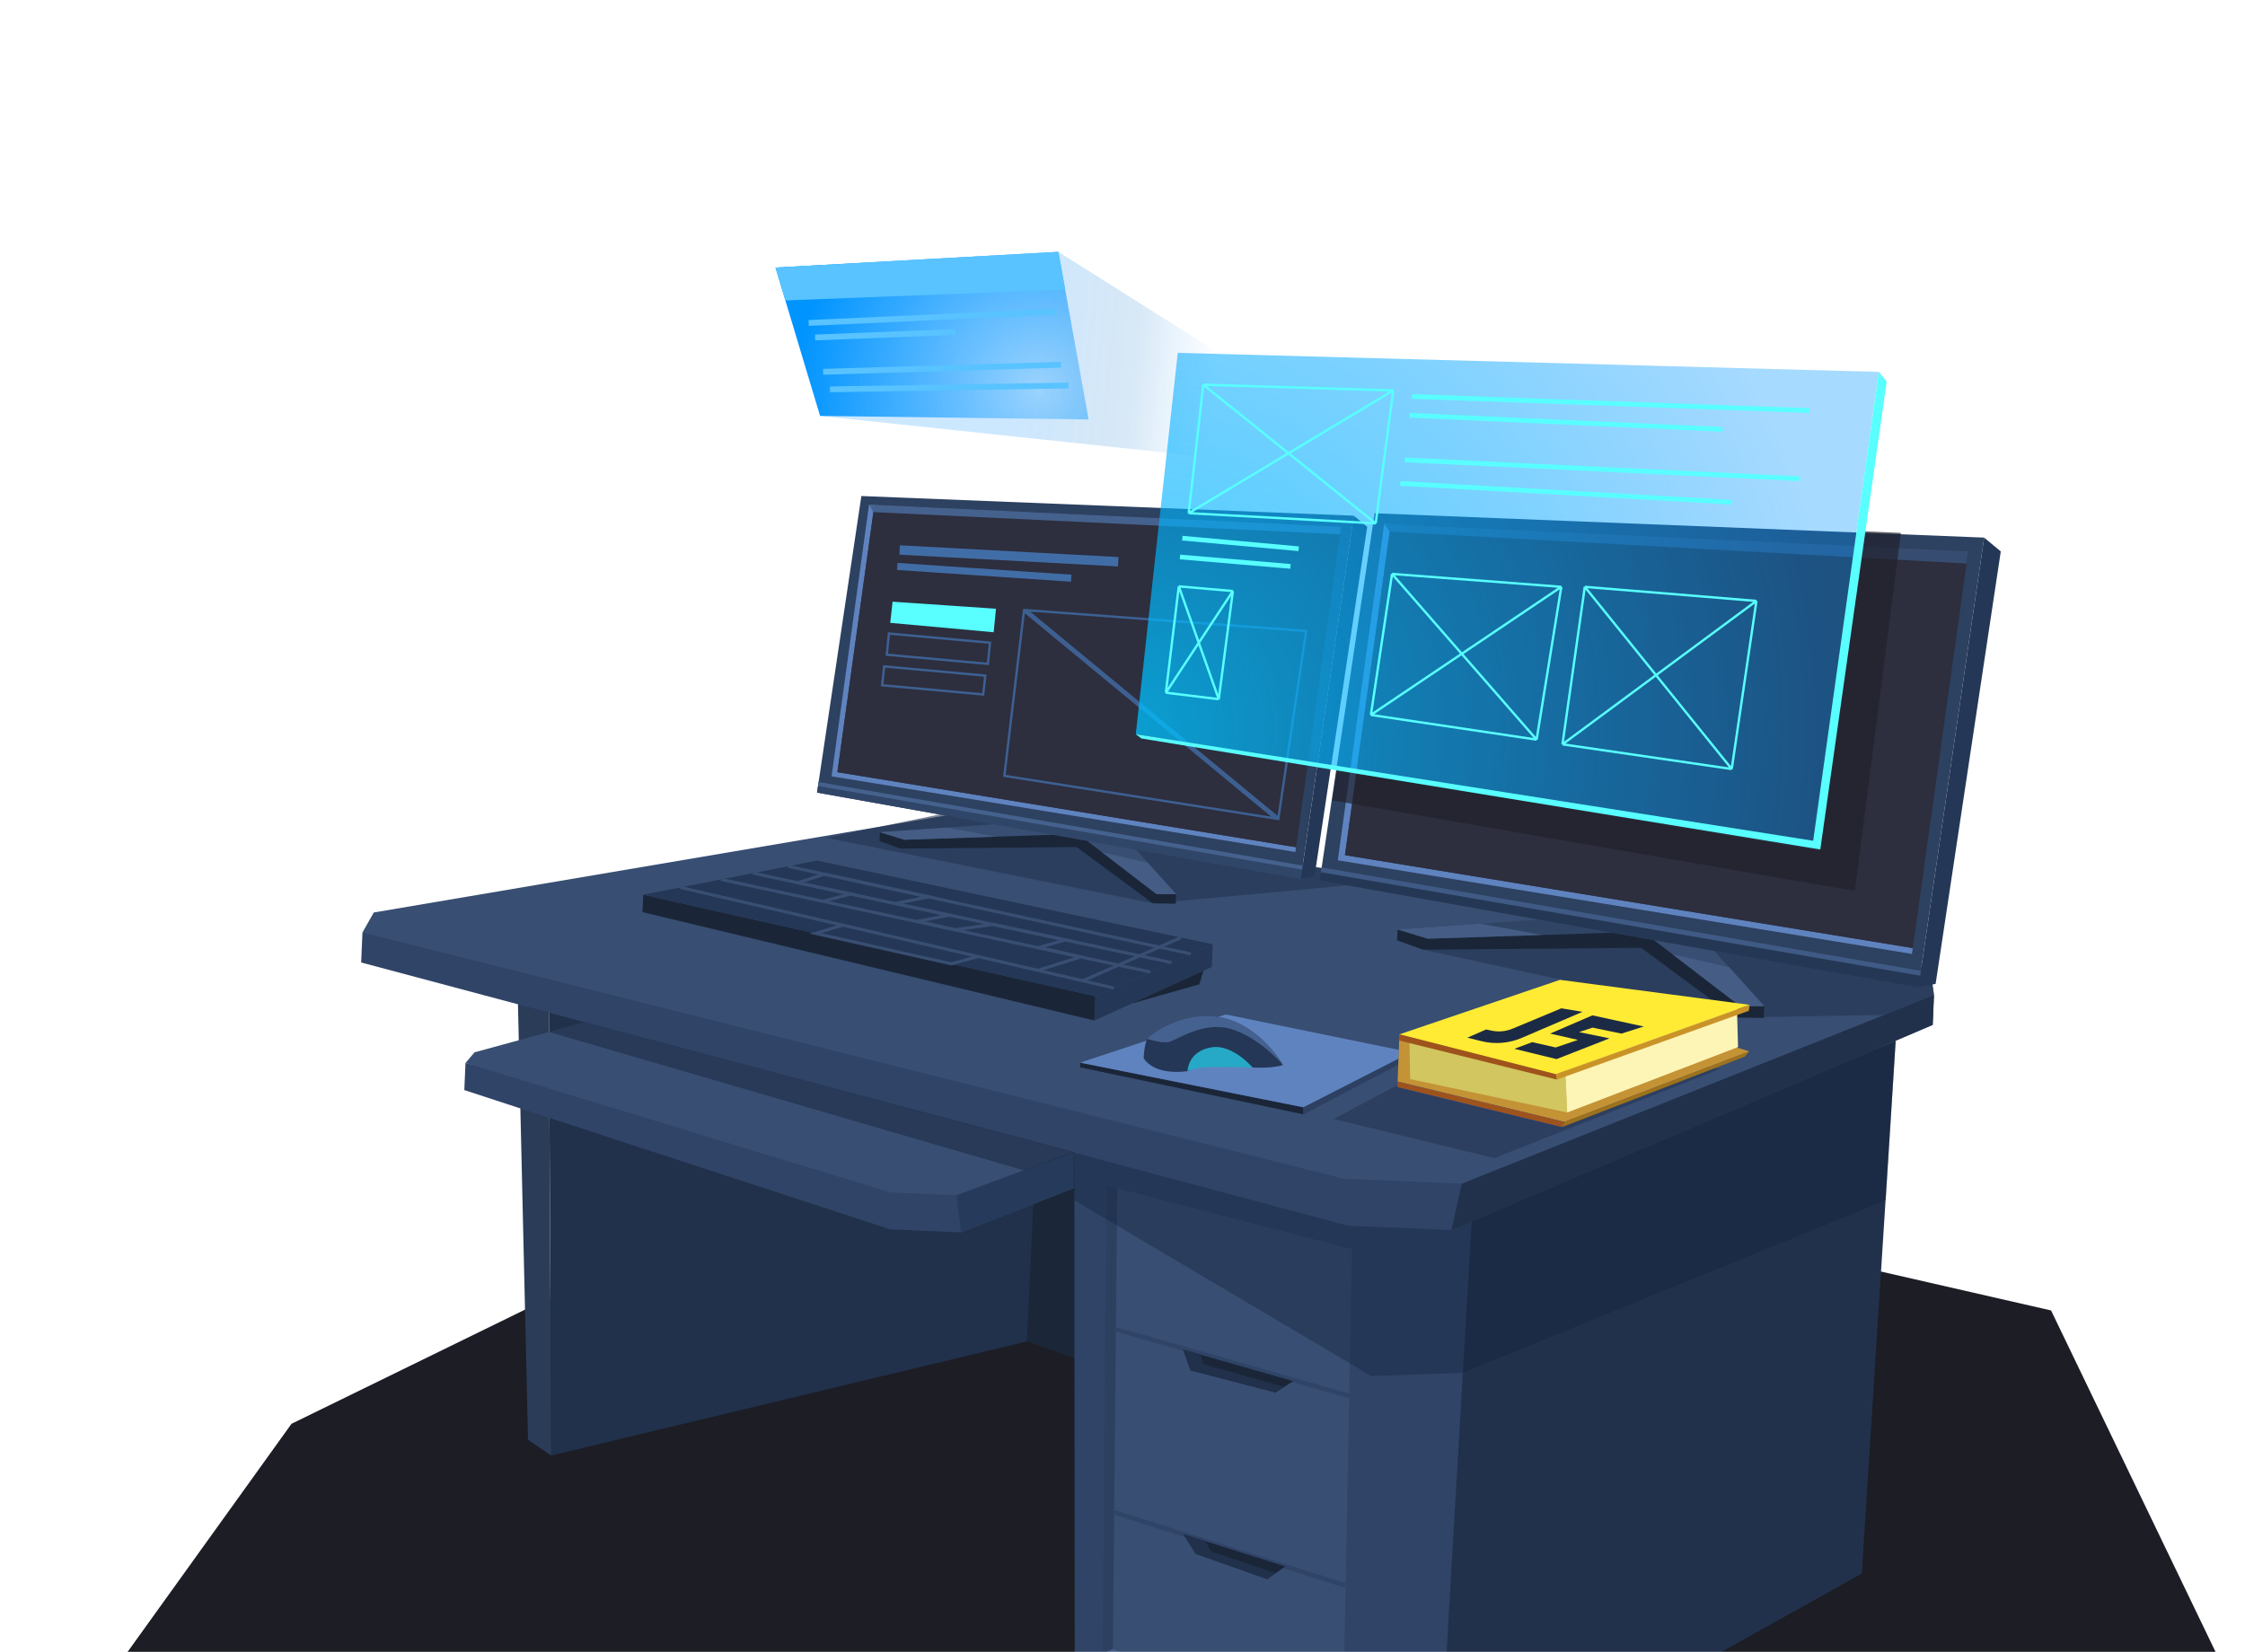 <?xml version="1.0" encoding="UTF-8"?> <svg xmlns="http://www.w3.org/2000/svg" width="955" height="703" viewBox="0 0 955 703" fill="none"> <mask id="mask0" maskUnits="userSpaceOnUse" x="0" y="0" width="955" height="703"> <rect width="955" height="703" fill="#C4C4C4"></rect> </mask> <g mask="url(#mask0)"> <path d="M279 530H752L872.5 557.559L944 706H52L124 605.786L279 530Z" fill="#1C1D25"></path> <path d="M436.822 570.744L542.854 608.404L559.623 517.629L438.505 483.563L436.822 570.744Z" fill="#1B2638"></path> <path d="M806.408 442.775L792 669.5L611.51 770.256L624.104 517.867L806.408 442.775Z" fill="#21314B"></path> <path d="M611.412 770.796L579.475 769.426L586.36 513.643L626.618 509.541L611.412 770.796Z" fill="#2F4467"></path> <path d="M233.385 408.244L234.497 619.282L436.82 570.744L446.702 358.987L233.385 408.244Z" fill="#21314B"></path> <path d="M579.571 768.885L457.178 711.947L457.009 488.772L586.741 522.066L579.571 768.885Z" fill="#2F4467"></path> <path d="M234.496 619.281L224.615 612.582L219.808 404.412L233.385 408.244L234.496 619.281Z" fill="#2A3C58"></path> <path d="M822.693 423.382L822.149 436.057L617.441 523.385L573.322 521.492L153.636 409.51L154.184 396.735L822.693 423.382Z" fill="#2F4467"></path> <path d="M822.693 423.383L821.216 412.134L427.441 347.173L406.422 346.271L159.013 388.238L154.184 396.737L571.6 501.503L621.81 503.657L822.693 423.383Z" fill="#384E72"></path> <path d="M617.441 523.385L621.81 503.657L822.693 423.384L822.149 436.059L617.441 523.385Z" fill="#21314B"></path> <path d="M457.007 488.771L457.01 505.463L408.799 524.353L378.718 523.063L197.515 463.799L198.009 452.287L387.355 496.349L457.007 488.771Z" fill="#2F4467"></path> <path d="M456.126 490.222L406.947 508.549L378.673 507.336L198.009 452.288L201.851 447.74L248.81 434.898L456.126 490.222Z" fill="#384E72"></path> <path d="M408.8 524.353L406.948 508.549L456.127 490.222L457.01 505.464L408.8 524.353Z" fill="#263B5B"></path> <path d="M233.549 439.08L435.688 498.007L457.126 490.222L248.81 434.898L233.549 439.08Z" fill="#1B2B45" fill-opacity="0.56"></path> <path d="M571.131 745.333L469.121 703.58L470.599 504.435L572.576 531.379L571.131 745.333Z" fill="#2D4060"></path> <path d="M571.135 742.357L473.402 701.507L475.264 505.553L575.15 531.49L571.135 742.357Z" fill="#384E72"></path> <path d="M571.136 742.356L571.119 747.961L469.121 703.579L473.402 701.506L571.136 742.356Z" fill="#465E87"></path> <path d="M474.066 642.46L572.581 673.649L571.998 675.492L473.483 644.302L474.066 642.46Z" fill="#2F4467"></path> <path d="M474.97 564.657L574.71 593.148L574.179 595.006L474.439 566.516L474.97 564.657Z" fill="#2F4467"></path> <path d="M546.761 666.484L539.04 671.857L508.67 661.105L503.471 652.796L546.761 666.484Z" fill="#1A2638"></path> <path opacity="0.6" d="M351.491 356.441L490.41 384.351L586.982 375.423L665.907 390.467L605.348 404.065L738.248 432.932L801.645 431.808L822.693 423.385L821.394 414.603L414.448 343.477L351.491 356.441Z" fill="#233451"></path> <path d="M550.145 587.635L542.572 592.444L506.463 583.058L503.295 574.241L550.145 587.635Z" fill="#1A2638"></path> <path d="M510.837 576.499L511.812 580.385L546.218 590.121L542.571 592.444L506.463 583.058L503.295 574.241L510.837 576.499Z" fill="#21314B"></path> <path d="M512.77 655.725L514.992 660.012L542.67 669.334L539.039 671.857L508.67 661.104L503.471 652.796L512.77 655.725Z" fill="#21314B"></path> <path d="M500.3 380.46L500.126 384.52L490.41 384.351L458.002 360.415L383.043 361.044L374.127 357.834L374.288 354.096L459.994 353.308L500.3 380.46Z" fill="#1A2638"></path> <path d="M458.663 354.839L468.797 362.615L491.993 380.426L500.325 380.461L488.225 367.07L480.744 358.763L458.663 354.839Z" fill="#384E72"></path> <path d="M374.288 354.096L384.718 357.272L437.898 355.51L458.663 354.839L431.98 350.073L418.297 351.023L374.288 354.096Z" fill="#384E72"></path> <path d="M488.225 367.07L468.797 362.615L491.993 380.426L500.325 380.461L488.225 367.07Z" fill="#455D85"></path> <path d="M374.288 354.096L384.718 357.272L423.815 355.973L402.699 352.115L374.288 354.096Z" fill="#455D85"></path> <path d="M553.309 373.98L575.894 219.412L366.415 211.048L347.554 337.228L553.309 373.98Z" fill="#2D4160"></path> <path d="M575.894 219.416L581.594 224.15L559.192 372.769L553.312 373.98L575.894 219.416Z" fill="#243756"></path> <path d="M551.048 362.499L551.334 360.477L356.211 328.546L371.959 214.783L369.683 214.661L353.73 330.3L551.048 362.499Z" fill="#5F83BF"></path> <path d="M570.434 224.089L551.334 360.477L356.211 328.546L371.959 214.783L570.434 224.089Z" fill="#2D2E3E"></path> <path d="M554.126 368.285L348.218 332.739L347.554 337.225L553.311 373.98L554.126 368.285Z" fill="#304669"></path> <path d="M554.126 368.285L553.879 369.986L347.973 334.415L348.218 332.739L554.126 368.285Z" fill="#45618D"></path> <path d="M570.434 224.092L569.973 227.322L371.526 217.89L369.68 214.661L570.434 224.092Z" fill="#45618D"></path> <path d="M750.511 428.101L750.295 433.126L738.249 432.932L698.124 403.283L605.349 404.065L594.308 400.094L594.507 395.465L700.61 394.485L750.511 428.101Z" fill="#1A2638"></path> <path d="M698.942 396.374L711.475 406.014L740.194 428.055L750.511 428.101L735.546 411.536L735.521 411.535L726.265 401.242L698.942 396.374Z" fill="#384E72"></path> <path d="M594.507 395.465L607.41 399.392L673.257 397.231L698.941 396.374L665.908 390.467L648.991 391.651L594.507 395.465Z" fill="#304566"></path> <path d="M735.521 411.535L711.475 406.014L740.194 428.055L750.511 428.101L735.546 411.536L735.521 411.535Z" fill="#455D85"></path> <path d="M594.507 395.465L607.41 399.392L655.821 397.797L629.685 393.005L594.507 395.465Z" fill="#455D85"></path> <path d="M816.086 420.101L844.044 228.736L584.745 218.382L561.397 374.577L816.086 420.101Z" fill="#2D4160"></path> <path d="M844.045 228.739L851.109 234.623L823.395 418.604L816.088 420.101L844.045 228.739Z" fill="#243756"></path> <path d="M813.324 405.87L813.654 403.38L572.126 363.852L591.616 222.993L588.819 222.873L569.081 366.028L813.324 405.87Z" fill="#5F83BF"></path> <path d="M837.297 234.523L813.654 403.38L572.126 363.852L591.616 222.993L837.297 234.523Z" fill="#2D2E3E"></path> <path d="M817.136 413.027L562.231 369.03L561.397 374.575L816.088 420.101L817.136 413.027Z" fill="#243754"></path> <path d="M817.136 413.028L816.821 415.147L561.919 371.1L562.231 369.03L817.136 413.028Z" fill="#3F5A84"></path> <path d="M588.817 222.873L591.179 226.199L836.576 239.778L837.297 234.526L588.817 222.873Z" fill="#364D71"></path> <path d="M465.569 434.207L466.014 423.859L273.628 380.683L273.311 388.086L465.569 434.207Z" fill="#1A2638"></path> <path d="M515.9 401.768L466.014 423.86L273.629 380.684L347.523 366.145L515.9 401.768Z" fill="#243756"></path> <path d="M515.9 401.768L515.486 411.398L465.57 434.208L466.014 423.859L515.9 401.768Z" fill="#243756"></path> <path d="M473.701 421.015L474.003 419.738L289.564 376.954L289.261 378.23L473.701 421.015Z" fill="#384E72"></path> <path d="M306.807 373.512L489.512 412.907L489.235 414.191L306.531 374.796L306.807 373.512Z" fill="#384E72"></path> <path d="M320.415 370.869L498.514 408.913L498.239 410.198L320.141 372.154L320.415 370.869Z" fill="#384E72"></path> <path d="M335.457 367.978L506.71 405.232L506.43 406.515L335.177 369.262L335.457 367.978Z" fill="#384E72"></path> <path d="M460.837 417.908L502.627 399.512L502.109 398.299L460.319 416.695L460.837 417.908Z" fill="#384E72"></path> <path d="M441.655 413.489L462.297 407.008L444.534 403.046L455.958 399.816L422.433 392.649L422.333 392.669L406.164 394.927L393.614 392.007L407.096 389.386L383.967 384.45L398.401 381.622L350.752 371.244L350.576 371.286L336.819 375.706L358.988 380.452L349.707 382.857L350.051 384.112L364.674 380.324L341.89 375.453L350.818 372.586L391.929 381.568L377.423 384.368L400.55 389.329L387.369 391.888L406.107 396.239L422.401 393.986L450.544 399.981L439.22 403.19L457.252 407.238L441.262 412.232L441.655 413.489Z" fill="#384E72"></path> <path d="M404.715 410.763L416.235 407.611L415.893 406.331L404.673 409.422L349.496 397.034L358.67 394.228L358.277 392.971L344.377 397.236L404.715 410.763Z" fill="#384E72"></path> <path d="M511.945 413.007L510.183 418.81L481.281 427.019L511.945 413.007Z" fill="#1A2638"></path> <path d="M554.456 474.125L459.456 454.125L459.456 452.125L554.456 471.125L554.456 474.125Z" fill="#1A2638"></path> <path d="M459.456 452.125L521.456 431.625L604.456 448.625L554.456 471.125L459.456 452.125Z" fill="#5F83BF"></path> <path d="M597.456 449.125L597.456 451.625L554.456 474.125L554.456 471.125L597.456 449.125Z" fill="#2D4061"></path> <path d="M486.519 450.221C486.519 450.221 490.194 457.646 505.157 455.758C505.157 455.758 510.087 453.018 518.005 452.887C525.922 452.78 532.856 454.193 532.856 454.193C532.856 454.193 540.695 454.753 545.75 453.135C545.75 453.135 545.751 453.11 545.727 453.084C545.197 452.143 536.129 436.873 520.464 433.15C504.309 429.282 490.6 439.508 488.666 441.236C488.563 441.33 488.485 441.402 488.405 441.547L488.061 442.028C486.665 444.523 486.519 450.221 486.519 450.221Z" fill="#243756"></path> <path d="M505.157 455.758C505.157 455.758 505.31 447.01 515.64 445.568C524.498 444.336 532.855 454.218 532.855 454.218C532.855 454.218 522.921 453.916 515.899 453.987C508.878 454.033 505.157 455.758 505.157 455.758Z" fill="#26A9C6"></path> <path d="M488.037 442.028C488.037 442.028 493.587 443.903 496.957 443.402C500.302 442.901 511.691 434.138 523.907 437.887C535.609 441.489 544.995 452.235 545.728 453.06C545.198 452.119 536.13 436.849 520.465 433.126C504.311 429.258 490.602 439.484 488.667 441.211C488.564 441.306 488.487 441.377 488.406 441.523L488.037 442.028Z" fill="#45618F"></path> <path opacity="0.4" d="M806.409 442.774L802.188 510.699L622.353 584.063L583.375 585.466L457.034 510.699L456.127 490.223L573.322 521.492L617.441 523.384L806.409 442.774Z" fill="#15233C"></path> <path opacity="0.2" fill-rule="evenodd" clip-rule="evenodd" d="M450.233 107.149L547.266 168.406L547.68 198.062L348.865 176.958L329.896 113.841L450.233 107.149Z" fill="url(#paint0_linear)"></path> <path d="M450.233 107.149L463.072 178.46L348.865 176.958L329.896 113.842L450.233 107.149Z" fill="url(#paint1_radial)"></path> <path d="M450.233 107.149L453.14 123.222L334.107 127.837L329.896 113.842L450.233 107.149Z" fill="#58C3FF"></path> <path d="M449.038 131.387L449.151 133.862L344.039 138.651L343.926 136.176L449.038 131.387Z" fill="#58C3FF"></path> <path d="M406.376 140.013L406.473 142.489L346.773 144.828L346.676 142.352L406.376 140.013Z" fill="#58C3FF"></path> <path d="M451.342 153.944L451.409 156.42L350.186 159.428L350.119 156.952L451.342 153.944Z" fill="#58C3FF"></path> <path d="M454.525 162.781L454.565 165.259L353.096 166.898L353.056 164.42L454.525 162.781Z" fill="#58C3FF"></path> <path d="M382.688 234.007L475.688 239.007" stroke="#416DA6" stroke-width="4"></path> <path d="M381.688 241.007L455.688 246.007" stroke="#416DA6" stroke-width="3"></path> <path d="M379.688 256.007L423.688 259.007L422.688 269.007L378.688 265.007L379.688 256.007Z" fill="#58FFFE"></path> <path opacity="0.8" d="M377.236 278.555L378.136 269.55L421.14 273.459L420.24 282.464L377.236 278.555Z" stroke="#416DA6"></path> <path opacity="0.8" d="M427.241 330.088L435.576 259.976L542.46 348.229L427.241 330.088ZM436.718 259.622L555.615 268.466L543.823 348.058L436.718 259.622Z" stroke="#416DA6"></path> <path opacity="0.8" d="M375.241 291.555L376.131 283.55L419.135 287.459L418.245 295.465L375.241 291.555Z" stroke="#416DA6"></path> <path opacity="0.7" d="M808.615 226.734L789.041 379.076L566.688 340.507L568.688 327.507L773.706 361.899L792.993 226.063L808.615 226.734Z" fill="#21222D"></path> <path d="M799.23 158.232L771.05 359.49L483.149 312.387L501 150.123L799.23 158.232Z" fill="url(#paint2_radial)"></path> <path d="M799.23 158.232L802.574 162.394L774.34 361.417L485.527 314.2L483.149 312.387L771.299 357.715L799.23 158.232Z" fill="#58FFFE"></path> <path d="M511.873 163.683L505.659 218.336M511.873 163.683L592.659 166.132M511.873 163.683L585.202 222.683M505.659 218.336L585.202 222.683M505.659 218.336L592.659 166.132M585.202 222.683L592.659 166.132" stroke="#58FFFE"></path> <path d="M592.159 244.183L583.159 304.183M592.159 244.183L664.159 249.683M592.159 244.183L653.659 314.683M583.159 304.183L653.659 314.683M583.159 304.183L664.159 249.683M653.659 314.683L664.159 249.683" stroke="#58FFFE"></path> <path d="M501.448 249.478L495.948 294.722M501.448 249.478L524.448 251.478M501.448 249.478L518.448 297.478M495.948 294.722L518.448 297.478M495.948 294.722L524.448 251.478M518.448 297.478L524.448 251.478" stroke="#58FFFE"></path> <path d="M674.159 249.683L664.659 316.683M674.159 249.683L747.159 255.683M674.159 249.683L736.659 327.183M664.659 316.683L736.659 327.183M664.659 316.683L747.159 255.683M736.659 327.183L747.159 255.683" stroke="#58FFFE"></path> <path d="M600.659 168.683L769.659 174.683" stroke="#58FFFE" stroke-width="2"></path> <path d="M597.659 195.683L765.659 203.683" stroke="#58FFFE" stroke-width="2"></path> <path d="M599.659 176.683L732.659 182.683" stroke="#58FFFE" stroke-width="2"></path> <path d="M595.659 205.683L736.659 213.683" stroke="#58FFFE" stroke-width="2"></path> <path d="M502.948 228.978L552.448 233.478" stroke="#58FFFE" stroke-width="2"></path> <path d="M501.948 236.978L548.948 240.978" stroke="#58FFFE" stroke-width="2"></path> <path opacity="0.88" d="M732.303 454.518L635.714 492.737L567.276 476.085L595.829 460.965L732.303 454.518Z" fill="#2B3E5E"></path> <path d="M664.445 479.537L594.46 462.521L595.299 440.086L661.864 457.03L665.531 477.351L664.445 479.537Z" fill="#1455D7"></path> <path d="M744.157 447.341L689.8 430.301L595.299 440.087L594.536 460.169L665.531 477.352L744.157 447.341Z" fill="#C49335"></path> <path d="M666.671 473.333L599.864 459.132L599.546 442.848L665.927 457.154L666.671 473.333Z" fill="#D1C660"></path> <path d="M739.35 445.498L738.879 428.736L665.866 455.689L666.671 473.333L739.35 445.498Z" fill="#FCF5B6"></path> <path d="M744.313 427.531L661.864 457.031L595.299 440.087L663.587 416.9L744.313 427.531Z" fill="#FFEB33"></path> <path d="M744.313 427.531L743.907 430.068L662.287 459.331L661.864 457.031L744.313 427.531Z" fill="#CA9328"></path> <path d="M742.303 449.518L664.445 479.537L665.531 477.352L744.157 447.341L742.303 449.518Z" fill="#9E721C"></path> <path d="M661.864 457.03L662.286 459.33L594.941 442.651L595.299 440.086L661.864 457.03Z" fill="#9E531C"></path> <path d="M665.531 477.351L664.445 479.537L594.46 462.521L594.536 460.168L665.531 477.351Z" fill="#9E531C"></path> <g filter="url(#filter0_d)"> <path fill-rule="evenodd" clip-rule="evenodd" d="M673.188 428.507L647.322 439.594C641.929 441.905 635.93 442.397 630.233 440.995L624.188 439.507L632.188 436.007L634.388 436.491C637.398 437.152 640.538 436.871 643.382 435.685L664.188 427.007L673.188 428.507Z" fill="#1C2B45"></path> </g> <g filter="url(#filter1_d)"> <path fill-rule="evenodd" clip-rule="evenodd" d="M677.41 430.007L699.241 434.753L689.761 437.766L677.41 435.228L671.715 437.126L684.675 439.794L662.13 448.617L644.188 444.245L651.782 441.397L661.749 443.67L671.24 440.448L659.375 437.766L677.41 430.007Z" fill="#1C2B45"></path> </g> </g> <defs> <filter id="filter0_d" x="624.188" y="427.007" width="49" height="16.77" filterUnits="userSpaceOnUse" color-interpolation-filters="sRGB"> <feFlood flood-opacity="0" result="BackgroundImageFix"></feFlood> <feColorMatrix in="SourceAlpha" type="matrix" values="0 0 0 0 0 0 0 0 0 0 0 0 0 0 0 0 0 0 127 0"></feColorMatrix> <feOffset dy="2"></feOffset> <feColorMatrix type="matrix" values="0 0 0 0 0.82 0 0 0 0 0.776 0 0 0 0 0.376 0 0 0 1 0"></feColorMatrix> <feBlend mode="normal" in2="BackgroundImageFix" result="effect1_dropShadow"></feBlend> <feBlend mode="normal" in="SourceGraphic" in2="effect1_dropShadow" result="shape"></feBlend> </filter> <filter id="filter1_d" x="644.188" y="430.007" width="55.053" height="20.61" filterUnits="userSpaceOnUse" color-interpolation-filters="sRGB"> <feFlood flood-opacity="0" result="BackgroundImageFix"></feFlood> <feColorMatrix in="SourceAlpha" type="matrix" values="0 0 0 0 0 0 0 0 0 0 0 0 0 0 0 0 0 0 127 0"></feColorMatrix> <feOffset dy="2"></feOffset> <feColorMatrix type="matrix" values="0 0 0 0 0.82 0 0 0 0 0.776 0 0 0 0 0.376 0 0 0 1 0"></feColorMatrix> <feBlend mode="normal" in2="BackgroundImageFix" result="effect1_dropShadow"></feBlend> <feBlend mode="normal" in="SourceGraphic" in2="effect1_dropShadow" result="shape"></feBlend> </filter> <linearGradient id="paint0_linear" x1="516.924" y1="169.138" x2="430.483" y2="160.467" gradientUnits="userSpaceOnUse"> <stop stop-color="#008AFF" stop-opacity="0"></stop> <stop offset="0.412" stop-color="#006AC5" stop-opacity="0.771"></stop> <stop offset="1" stop-color="#008AFF"></stop> </linearGradient> <radialGradient id="paint1_radial" cx="0" cy="0" r="1" gradientUnits="userSpaceOnUse" gradientTransform="translate(441.422 165.651) rotate(-165.31) scale(102.781 102.775)"> <stop stop-color="#0094FF" stop-opacity="0.25"></stop> <stop offset="1" stop-color="#0094FF"></stop> </radialGradient> <radialGradient id="paint2_radial" cx="0" cy="0" r="1" gradientUnits="userSpaceOnUse" gradientTransform="translate(480.948 308.527) rotate(-23.171) scale(300.906)"> <stop stop-color="#00C2FF" stop-opacity="0.76"></stop> <stop offset="1" stop-color="#0094FF" stop-opacity="0.35"></stop> </radialGradient> </defs> </svg> 